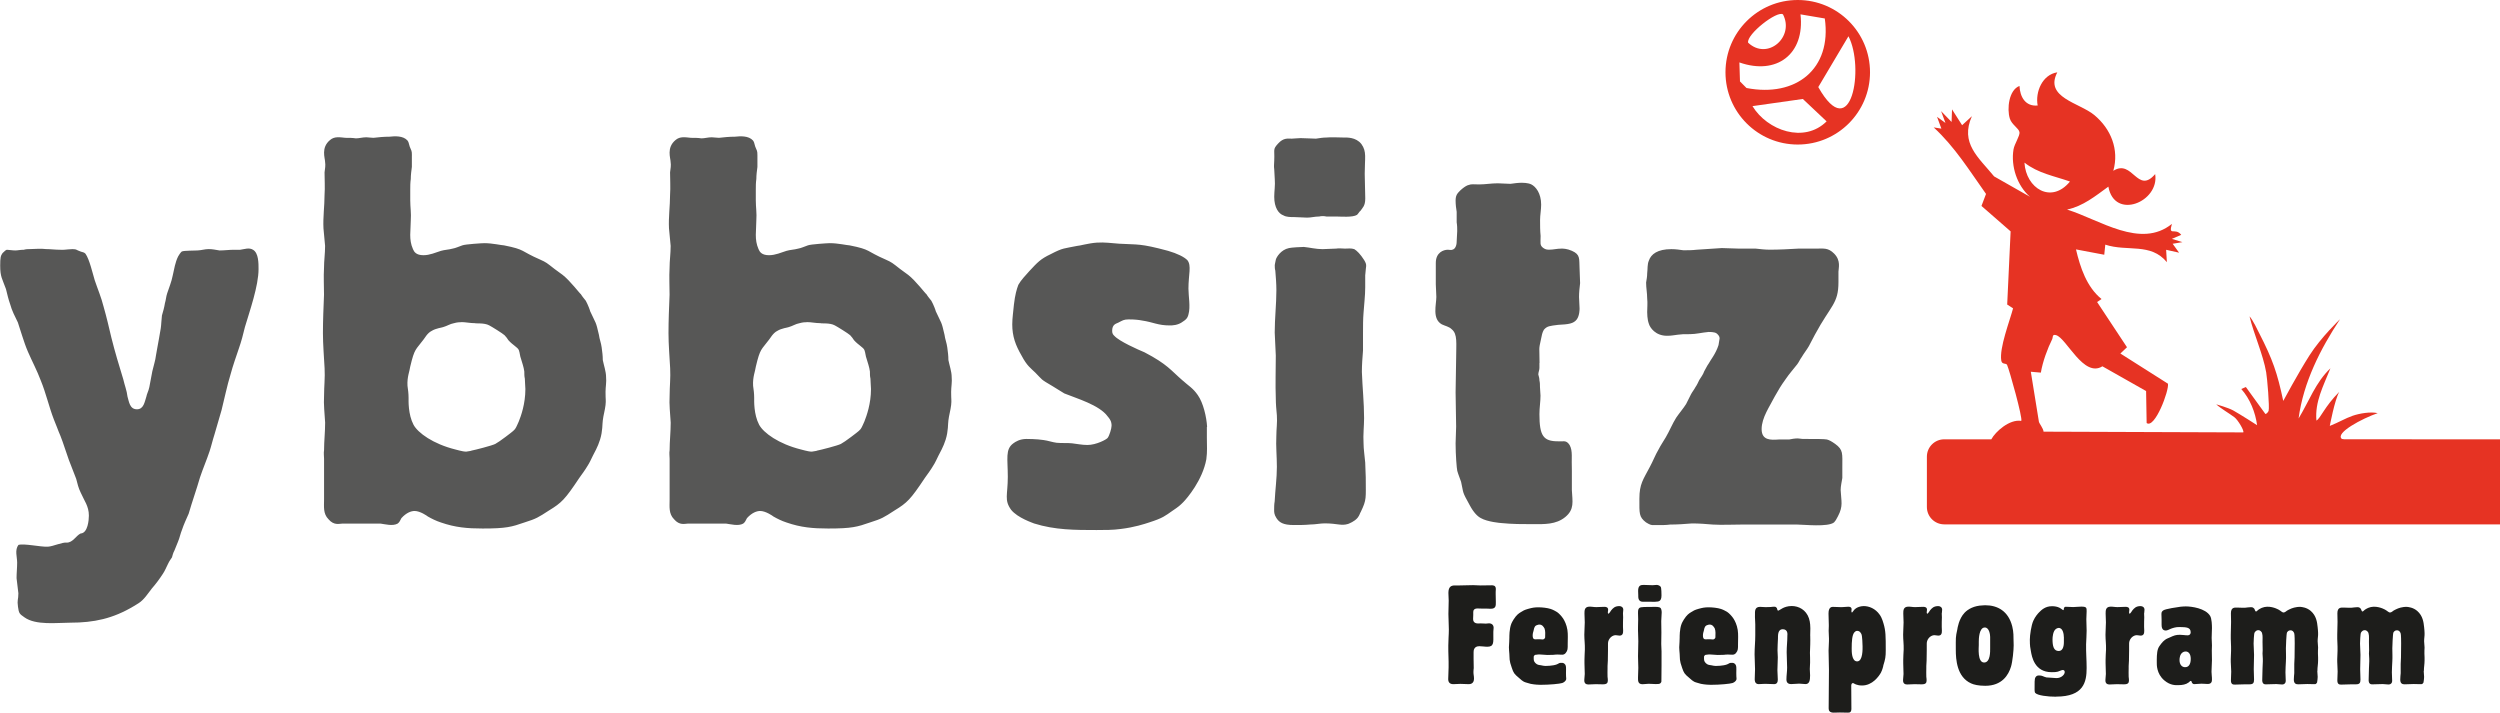 <?xml version="1.0" encoding="UTF-8"?><svg id="Ebene_1" xmlns="http://www.w3.org/2000/svg" viewBox="0 0 510.25 145.46"><defs><style>.cls-1{fill:#e63323;}.cls-2{fill:#1d1d1b;}.cls-3{fill:#575756;fill-rule:evenodd;}</style></defs><path class="cls-2" d="M304.27,124.25c-.26,0-.51-.03-.77-.03h-.8c-.4,0-.69-.03-1.09-.03h-.06c-.69,0-.86.37-.86.74v.6c0,.31-.03.51-.03.83,0,.94.94.89,1.09.89.31,0,.57-.03.89,0,.23,0,.37.03.6.03.23-.03.46-.06.69-.06.77.03.92.6.92.89,0,.31-.06.51-.06.83v.54c0,1.6.17,2.52-1.23,2.52-.6,0-1.03-.11-1.63-.11-1.12,0-1.17.89-1.17,1.23v1.4c0,.69.03,1.14.03,1.83-.03.31-.06.51-.06.83,0,.49.11.8.11,1.26v.08c0,.29-.06,1.12-1.06,1.12-.63,0-1.06-.06-1.71-.06-.54,0-.92.06-1.46.06-.91,0-1.03-.66-1.03-1,0-.89.08-1.51.08-2.43.03-1.66-.08-2.8-.06-4.46,0-1.23.11-2.09.11-3.29s-.09-1.97-.09-3.14c0-1,.06-1.71.06-2.74,0-.57-.06-1-.06-1.57,0-1.29.6-1.52,1.31-1.52h.94c1.03,0,1.77-.06,2.8-.06.54,0,.94.06,1.51.06.83,0,1.43-.03,2.29-.03.23,0,.83,0,.83.74,0,.23-.03.37-.03.6v.51c0,.57.03.97.03,1.54,0,.74.06,1.4-1.06,1.4Z"/><path class="cls-2" d="M319.56,133.28c-.46.51-.8.31-1.69.31-.29,0-.54.03-.8.06-.43.03-.83.03-1.26.03-.54,0-1.11-.11-1.66-.11-.2,0-.37.03-.57.06-.06,0-.31-.03-.46.2-.11.14-.09.23-.09.46,0,.4,0,.71.37,1.06.37.37.71.37,1.11.43.29.06.6.14.89.14.09,0,1.51,0,2.32-.31.17-.06.34-.17.51-.26.14-.06.23-.06.49-.06.09,0,.29-.03.54.14.37.29.37.6.37,1.23,0,.46-.03.92,0,1.37.03.34.06.57,0,.71-.08.2-.34.51-.77.66-.51.17-2.57.37-4.46.37-.26,0-1.17-.03-2-.2-.26-.06-.54-.14-.8-.23-.2-.06-.4-.11-.57-.2-.29-.14-.51-.34-1-.77-1-.83-1.11-1.03-1.46-2.03-.6-1.66-.43-1.89-.51-2.86-.03-.46-.09-.92-.09-1.37,0-.37.03-.74.06-1.09.03-.31.03-.6.03-.89,0-.17-.03-1.74.4-2.83.08-.17.2-.46.46-.86.6-.94,1.03-1.23,1.46-1.49.46-.29.71-.46,1.54-.69.83-.23,1.26-.31,2.09-.31.71,0,1.8.11,2.49.34.54.17,1.14.54,1.29.63.31.2.89.77,1.26,1.34.29.46.69,1.23.86,2.31.14.94.06,1.92.06,2.86s.03,1.31-.4,1.83ZM315.22,128.25c-.11-.2-.43-.86-1.17-.77-.23.06-.49.14-.57.2-.4.29-.4.8-.49,1.09-.06.2-.17.51-.17.94,0,.91.46.77.86.77h.69c.43,0,.54.11.77-.06.29-.2.23-.43.23-.69,0-.11.08-.94-.14-1.49Z"/><path class="cls-2" d="M331.25,125.16c0,.31.03.51.03.83,0,.71-.06,1.26-.03,1.97.03.29.03.46.03.74,0,.46-.03,1.03-.74,1.03-.29,0-.49-.09-.77-.09-.63,0-1.26.49-1.49,1.17-.11.26-.09.71-.09.94v.97c0,.8,0,1.34-.03,2.11,0,.4-.06.69-.06,1.12v.49c0,.6-.03,1.06,0,1.69.03.26.06.46.06.71,0,.54-.17.83-1.03.83-.49,0-.94-.03-1.43-.03-.57,0-.94.06-1.51.06-.94,0-.83-.8-.83-1,0-.43.09-.71.09-1.14,0-.8-.06-1.37-.06-2.2v-.66c0-.77.06-1.34.08-2.14.03-1.11-.11-1.92-.11-3.03,0-.94.09-1.6.09-2.51,0-.66-.06-1.14-.06-1.8,0-.6,0-1.34.91-1.4.54-.03.94.09,1.49.09.6,0,1.03-.06,1.66-.06.37,0,.77.09.77.6,0,.2-.06.34-.06.54,0,.11.03.23.09.26.17.06.51-.6.6-.69.34-.4.71-.86,1.66-.86.46,0,.8.29.8.74,0,.29-.06.46-.06.71Z"/><path class="cls-2" d="M339.06,126.77c0,.86.03,1.49.03,2.34s-.03,1.46-.03,2.31c0,.6.06,1,.06,1.57v2.8s-.03,3.29-.03,3.32c-.06.11,0,.14-.17.31-.17.2-.51.2-1,.2-.51,0-.89-.06-1.43-.06-.46,0-.8.09-1.26.09-.97,0-.91-.77-.91-1.34v-.09c0-.69.06-1.2.06-1.89,0-.89-.06-1.49-.06-2.37,0-1.14.06-1.94.06-3.09s-.09-1.89-.06-2.97c0-.57.03-.97.03-1.51,0-.46-.03-.74-.03-1.2,0-.54,0-.86.26-1.09.29-.29,1.51-.2,2.57-.23.86,0,1.49-.08,1.8.26.11.14.2.49.2.86,0,.66-.09,1.11-.09,1.77ZM337.88,122.82c-.29.03-.51,0-.8,0h-1.77c-.4,0-.94-.17-.94-1.06v-.26c0-.31-.03-.54-.03-.89,0-1.11.51-1.23,1.11-1.23.69,0,1.14.06,1.83.06.34,0,.54-.06.86-.06.06,0,.51.03.8.37.17.2.17,1.57.17,1.77,0,1.29-.63,1.26-1.23,1.29Z"/><path class="cls-2" d="M354.32,133.28c-.46.51-.8.31-1.69.31-.29,0-.54.03-.8.06-.43.03-.83.03-1.26.03-.54,0-1.11-.11-1.66-.11-.2,0-.37.03-.57.06-.06,0-.31-.03-.46.2-.11.14-.09.23-.09.46,0,.4,0,.71.37,1.06.37.37.71.37,1.11.43.29.06.6.14.89.14.09,0,1.51,0,2.32-.31.17-.06.34-.17.51-.26.14-.06.23-.06.49-.06.09,0,.29-.03.54.14.37.29.37.6.37,1.23,0,.46-.03.92,0,1.37.03.34.06.57,0,.71-.08.2-.34.51-.77.66-.51.17-2.57.37-4.46.37-.26,0-1.17-.03-2-.2-.26-.06-.54-.14-.8-.23-.2-.06-.4-.11-.57-.2-.29-.14-.51-.34-1-.77-1-.83-1.11-1.03-1.46-2.03-.6-1.66-.43-1.89-.51-2.86-.03-.46-.09-.92-.09-1.37,0-.37.03-.74.06-1.09.03-.31.03-.6.03-.89,0-.17-.03-1.74.4-2.83.08-.17.2-.46.46-.86.6-.94,1.03-1.23,1.46-1.49.46-.29.71-.46,1.54-.69.83-.23,1.26-.31,2.09-.31.71,0,1.8.11,2.49.34.54.17,1.14.54,1.29.63.31.2.89.77,1.26,1.34.29.46.69,1.23.86,2.31.14.94.06,1.92.06,2.86s.03,1.31-.4,1.83ZM349.97,128.25c-.11-.2-.43-.86-1.17-.77-.23.06-.49.14-.57.2-.4.29-.4.8-.49,1.09-.06.2-.17.51-.17.94,0,.91.46.77.86.77h.69c.43,0,.54.11.77-.06.29-.2.23-.43.23-.69,0-.11.08-.94-.14-1.49Z"/><path class="cls-2" d="M369.47,129.77c0,.66.03,1.11,0,1.77,0,.63-.06,1.09-.06,1.69,0,.74.06,1.29.03,2,0,.51-.06.83-.06,1.31s.06.83.06,1.31c0,1.03-.14,1.77-.94,1.77-.46,0-.8-.09-1.29-.09-.57,0-1,.09-1.6.09-.29,0-1-.03-1-.92s.14-1.54.14-2.46c0-1.17-.09-1.94-.09-3.12,0-1.26.14-2.14.14-3.4,0-.09.2-1.23-.86-1.29-1.2-.06-1.03,1.4-1.06,1.94-.03.86-.09,1.49-.09,2.34,0,.49.06.97.06,1.46,0,.89-.08,1.74-.08,2.63,0,.71.08,1.2.08,1.89,0,.49-.14.94-.74.94-.69,0-1.17-.06-1.86-.06-.49,0-.83.06-1.31.06-.86,0-.8-.92-.8-1.03,0-.71.06-1.2.06-1.91v-.2c0-1-.09-1.97-.09-2.94,0-1.43.14-2.46.14-3.89v-2.23c0-.74-.09-1.23-.06-1.97,0-.66-.09-1.6,1.03-1.6.43,0,.71.06,1.14.06.4,0,.66,0,1.06-.03.23-.03.4-.06.66-.06.34,0,.37.06.54.23.03.03.03.09.06.09.03.06,0,.14.03.17.09.11.03.31.23.31.06.03.57-.34.92-.51.34-.17.97-.43,1.83-.43,1.43,0,2.92.77,3.51,2.49.29.8.29,1.94.29,2.06,0,.57-.03.94-.03,1.51Z"/><path class="cls-2" d="M384.39,135.88c-.03.11-.2.86-.49,1.4-.43.77-1.74,2.63-3.86,2.63-.6,0-.91-.11-1.2-.2-.43-.14-.43-.29-.69-.29-.23,0-.31.31-.31.54,0,.51.03,4.21.03,4.69,0,.69-.31.8-.69.8-.6,0-1.06-.03-1.66-.03-.49,0-.8.03-1.26.03-.83,0-1.03-.4-1.03-.86,0-1.69.06-6.18.06-7.87,0-1.46-.08-2.46-.08-3.94,0-.71.08-1.23.08-1.94.03-.77-.06-1.31-.06-2.09,0-.31.03-.66.03-.97v-.23c0-.86-.06-1.46-.06-2.32,0-.49.08-1.37.86-1.37.63,0,1.09.06,1.71.06h.11c.51,0,.86-.09,1.37-.09.46,0,.66.2.66.49,0,.03-.12.69.08.69.03,0,.06-.03.11-.11.31-.31.17-.34.66-.71.26-.2.89-.49,1.63-.49,1.06,0,2.37.49,3.26,1.77.51.71.71,1.63.77,1.77.46,1.54.46,2.57.46,5.46,0,1.37-.08,1.8-.51,3.17ZM379.93,129.45c-.09-.17-.31-.69-.86-.69h-.06c-.2,0-.4.14-.54.31-.46.54-.54,1.83-.54,3.32,0,.49-.03,2.6,1.11,2.6,1.2,0,1.11-2.63,1.11-3.06,0-.31-.06-2.17-.23-2.49Z"/><path class="cls-2" d="M396.31,125.16c0,.31.03.51.03.83,0,.71-.06,1.26-.03,1.97.03.29.03.46.03.74,0,.46-.03,1.03-.74,1.03-.29,0-.49-.09-.77-.09-.63,0-1.26.49-1.49,1.17-.11.26-.09.71-.09.94v.97c0,.8,0,1.34-.03,2.11,0,.4-.06.69-.06,1.12v.49c0,.6-.03,1.06,0,1.69.03.26.06.46.06.71,0,.54-.17.83-1.03.83-.49,0-.94-.03-1.43-.03-.57,0-.94.06-1.51.06-.94,0-.83-.8-.83-1,0-.43.09-.71.09-1.14,0-.8-.06-1.37-.06-2.2v-.66c0-.77.06-1.34.09-2.14.03-1.11-.11-1.92-.11-3.03,0-.94.09-1.6.09-2.51,0-.66-.06-1.14-.06-1.8,0-.6,0-1.34.92-1.4.54-.03.94.09,1.49.09.6,0,1.03-.06,1.66-.06.37,0,.77.09.77.6,0,.2-.06.34-.06.54,0,.11.03.23.09.26.17.06.51-.6.6-.69.34-.4.71-.86,1.66-.86.46,0,.8.29.8.74,0,.29-.06.46-.06.71Z"/><path class="cls-2" d="M410.45,136.05c-.51,1.71-1.83,3.92-5.26,3.92-1.37,0-2.34-.23-2.89-.49-2.92-1.31-3.12-4.92-3.12-6.86,0-2.54-.06-2.49.31-4.17.03-.2.29-2.14,1.49-3.4.71-.74,1.92-1.43,3.69-1.49.17-.03.34-.03.51-.03,2.57,0,4.74,1.23,5.52,4.32.29,1.09.26,2.37.26,2.66,0,.43.03.74.03,1.2,0,1-.23,3.32-.54,4.34ZM406.19,129.99c0-.43-.17-1.92-1.09-1.92-1.2,0-1.23,2.43-1.23,2.89v.69c0,.46-.31,3.57,1.09,3.57,1.31,0,1.23-2.37,1.23-2.86v-2.37Z"/><path class="cls-2" d="M419.66,142.2c-1.77,0-3.8-.26-4.26-.77-.09-.08-.14-.31-.14-.57v-.4c0-.91-.03-1.94.17-2.2.17-.26.31-.4.74-.4.71,0,.8.23,1.49.4.17.03,1.92.14,2.06.14,1.03,0,1.69-.74,1.69-1.23,0-.26-.14-.43-.4-.43-.2,0-.8.29-1,.34-.54.14-1.14.11-1.29.11-3.52,0-4.03-3.26-4.2-4.2-.14-.77-.23-1.09-.23-2.43,0-.92.29-2.94.71-3.86.37-.83.89-1.43,1.17-1.71.49-.51,1.29-1.26,2.6-1.26h.14c.43,0,1,.09,1.43.31.34.17.69.49.77.49.14,0,.11-.37.14-.43.11-.14.09-.26.37-.26.57,0,.97.06,1.51.06.6,0,1.03-.09,1.66-.09,1.12,0,1.09.26,1.09.97,0,.6-.06,1-.06,1.6,0,.86.06,1.49.06,2.34,0,.91-.08,1.86-.11,2.77-.03,1.8.11,3.06.11,4.86,0,2.86-.6,5.83-6.23,5.83ZM421.23,130.02c0-.46-.14-1.91-1.09-1.86-.2.03-.37.09-.51.2-.63.43-.71,1.69-.71,2.14,0,1.34.23,2.37,1.26,2.37.74,0,1.06-.74,1.06-1.83v-1.03Z"/><path class="cls-2" d="M437.61,125.16c0,.31.03.51.03.83,0,.71-.06,1.26-.03,1.97.03.29.03.46.03.74,0,.46-.03,1.03-.74,1.03-.29,0-.49-.09-.77-.09-.63,0-1.26.49-1.49,1.17-.11.26-.09.71-.09.94v.97c0,.8,0,1.34-.03,2.11,0,.4-.06.69-.06,1.12v.49c0,.6-.03,1.06,0,1.69.03.26.06.46.06.71,0,.54-.17.83-1.03.83-.49,0-.94-.03-1.43-.03-.57,0-.94.06-1.51.06-.94,0-.83-.8-.83-1,0-.43.09-.71.09-1.14,0-.8-.06-1.37-.06-2.2v-.66c0-.77.06-1.34.09-2.14.03-1.11-.11-1.92-.11-3.03,0-.94.09-1.6.09-2.51,0-.66-.06-1.14-.06-1.8,0-.6,0-1.34.92-1.4.54-.03.94.09,1.49.09.6,0,1.03-.06,1.66-.06.37,0,.77.09.77.6,0,.2-.06.34-.06.54,0,.11.03.23.09.26.17.06.51-.6.6-.69.34-.4.71-.86,1.66-.86.46,0,.8.29.8.74,0,.29-.06.46-.06.71Z"/><path class="cls-2" d="M450.61,139.6c-.46,0-.8-.06-1.26-.06-.57,0-.97.09-1.51.09-.23,0-.31-.11-.43-.23s0-.37-.29-.43c-.14,0-.23.2-.37.29l-.49.29c-.63.29-1.57.29-1.66.29-.43,0-1.6.11-2.86-.97-1.63-1.37-1.54-3.29-1.54-3.63,0-.71-.03-2.09.26-2.83.11-.34.37-.69.66-1.06.26-.31.4-.49.74-.74.34-.26.63-.34,1-.51.86-.4,1.23-.54,2.06-.54.6,0,1,.11,1.6.11.37,0,.6-.26.6-.6,0-1.06-.92-1.06-2.23-1.09-.86-.03-1.49.23-1.8.34-.37.14-.77.4-1.11.37-.74-.03-.8-.77-.8-1.2v-.97c0-.34-.03-.71-.03-1.12v-.06c0-.4.09-.51.31-.71.34-.37,3.23-.74,3.6-.8.57-.06.83-.06,1.11-.06,1.11,0,3.97.37,4.92,1.94.34.57.37,1.92.37,2.49,0,.71-.06,1.26-.06,2,0,.49.06,1,.06,1.51,0,.4-.03.69-.03,1.09,0,.71.03,1.23.03,1.94,0,.89-.09,1.49-.09,2.37,0,.54.11,1.06.09,1.63,0,.34-.09.86-.86.86ZM446.04,132.97c-.2,0-.37.06-.54.17-.57.37-.66,1.12-.66,1.57,0,.97.51,1.43,1.06,1.46.74.06,1.23-.51,1.23-1.69,0-1.06-.49-1.54-1.09-1.51Z"/><path class="cls-2" d="M472.96,136.91c0,.49.08.8.08,1.26,0,.26-.06.66-.06.69-.11.51.06.31-.26.69-.09.11-.34.09-.43.09-.49,0-.86-.03-1.37-.03-.69,0-1.14.06-1.83.06-.46,0-.92-.11-.92-.97,0-.49.06-.83.09-1.31.03-.69-.03-1.17,0-1.86,0-.49.06-.86.06-1.34,0-1.06.03-1.8.03-2.86,0-.23,0-1.91-.11-2.11-.14-.26-.26-.57-.77-.57-.4,0-.57.26-.69.43-.14.23-.23,3.03-.23,3.23,0,1,.06,1.69,0,2.69-.03.83-.09,1.4-.09,2.23,0,.66.06,1.12.06,1.77,0,.43-.31.71-.71.71-.46,0-.77-.09-1.2-.09-.83,0-1.4.06-2.2.06-.71,0-.69-.74-.69-.83,0-.89.06-1.49.06-2.34,0-.74.09-1.29.06-2.03,0-.37-.06-.74-.06-1.09,0-.23.03-.4.03-.66,0-.63-.03-1.09-.03-1.71,0-.57.03-1.06,0-1.26-.03-.11-.06-.49-.11-.6-.11-.2-.31-.54-.77-.54-.29,0-.54.17-.74.49-.14.2-.2,2.03-.2,2.23,0,.86.09,1.46.09,2.32,0,1.09-.06,1.83-.06,2.92,0,.77.06,1.34.06,2.12,0,.71-.2.97-.92.97h-.83c-.8,0-1.37.06-2.17.06-.4,0-.8-.06-.8-.86,0-.66.06-1.11.06-1.8s-.09-1.32-.09-1.97c-.03-.74.06-1.51.06-2.26.03-1.23-.09-2.09-.06-3.32,0-.94.06-1.63.06-2.57,0-.63-.03-1.09-.03-1.71v-.09c0-1.26.83-1.14,1.29-1.14.57,0,1,.06,1.6.03.43-.03.74-.11,1.17-.11s.46.09.71.31c.06.03.03.14.09.2.06.06.09.37.26.37.11.03.37-.29.46-.34.29-.17.26-.2.71-.4,1.43-.6,2.97.11,3.4.34.57.31.77.63,1.09.6.26,0,.63-.37.66-.37.23-.11.37-.23.6-.31.34-.17,1.2-.51,2.2-.46.23.03,1.2.09,2.06.83,1.14,1,1.29,2.29,1.4,3.31.03.43.09.74.09,1.17.03.63-.09,1.06-.09,1.69,0,.49.09.8.09,1.29,0,.46-.06.8-.03,1.26,0,.29.03.49.03.77v.6c0,.8-.14,1.37-.14,2.17Z"/><path class="cls-2" d="M494.68,136.91c0,.49.08.8.08,1.26,0,.26-.06.66-.06.69-.11.51.06.31-.26.69-.09.11-.34.09-.43.09-.49,0-.86-.03-1.37-.03-.69,0-1.14.06-1.83.06-.46,0-.92-.11-.92-.97,0-.49.06-.83.09-1.31.03-.69-.03-1.17,0-1.86,0-.49.06-.86.06-1.34,0-1.06.03-1.8.03-2.86,0-.23,0-1.91-.11-2.11-.14-.26-.26-.57-.77-.57-.4,0-.57.26-.69.43-.14.23-.23,3.03-.23,3.23,0,1,.06,1.69,0,2.69-.03.83-.09,1.4-.09,2.23,0,.66.06,1.12.06,1.77,0,.43-.31.71-.71.71-.46,0-.77-.09-1.2-.09-.83,0-1.4.06-2.2.06-.71,0-.69-.74-.69-.83,0-.89.06-1.49.06-2.34,0-.74.09-1.29.06-2.03,0-.37-.06-.74-.06-1.09,0-.23.03-.4.03-.66,0-.63-.03-1.09-.03-1.71,0-.57.03-1.06,0-1.26-.03-.11-.06-.49-.11-.6-.11-.2-.31-.54-.77-.54-.29,0-.54.17-.74.49-.14.2-.2,2.03-.2,2.23,0,.86.09,1.46.09,2.32,0,1.09-.06,1.83-.06,2.92,0,.77.06,1.34.06,2.12,0,.71-.2.97-.92.97h-.83c-.8,0-1.37.06-2.17.06-.4,0-.8-.06-.8-.86,0-.66.06-1.11.06-1.8s-.08-1.32-.08-1.97c-.03-.74.06-1.51.06-2.26.03-1.23-.09-2.09-.06-3.32,0-.94.06-1.63.06-2.57,0-.63-.03-1.09-.03-1.71v-.09c0-1.26.83-1.14,1.29-1.14.57,0,1,.06,1.6.03.43-.03.74-.11,1.17-.11s.46.09.71.31c.06.03.03.14.09.2.06.06.09.37.26.37.11.03.37-.29.46-.34.29-.17.26-.2.71-.4,1.43-.6,2.97.11,3.4.34.57.31.77.63,1.09.6.26,0,.63-.37.66-.37.23-.11.37-.23.6-.31.34-.17,1.2-.51,2.2-.46.23.03,1.2.09,2.06.83,1.14,1,1.29,2.29,1.4,3.31.03.43.09.74.09,1.17.03.63-.09,1.06-.09,1.69,0,.49.09.8.09,1.29,0,.46-.06.8-.03,1.26,0,.29.03.49.03.77v.6c0,.8-.14,1.37-.14,2.17Z"/><path class="cls-3" d="M94.14,65.74c.9,0,1.79.22,2.8.22.22.11,1.9-.11,2.91.45.45.22,2.8,1.68,3.13,2.01.34.34.56.67.78,1.01.9,1.01,1.9,1.46,2.13,2.02.22.56.22,1.23.45,1.79.22.78.56,1.68.67,2.58,0,.45,0,1.01.11,1.45,0,.79.11,1.46.11,2.13,0,3.02-.89,5.49-1.34,6.61-.23.45-.45,1.12-.78,1.57-.34.45-1.35,1.12-1.9,1.57-1.01.78-1.57,1.12-2.13,1.46-.67.34-4.14,1.23-4.81,1.35-.22.11-.56.11-1.12.22-.79,0-2.13-.45-2.24-.45-4.48-1.12-7.61-3.36-8.51-5.04-1.12-2.13-1.01-4.93-1.01-5.49,0-.9-.11-1.68-.22-2.46-.11-1.79.45-3.02.56-3.92.9-3.81,1.12-3.36,2.69-5.49.22-.23.78-1.35,1.68-1.79.9-.56,2.13-.67,2.35-.78.78-.22,1.46-.67,2.13-.78.78-.22,1.23-.22,1.57-.22M84.07,31.7c0-1.01-.11-.9-.45-1.79-.22-.78-.22-.9-.45-1.23-.9-1.01-2.58-.9-3.7-.78-1.12,0-2.24.11-3.25.23-.56,0-1.01-.11-1.46-.11-.78,0-1.45.22-2.13.22-.67-.11-1.34-.11-2.13-.11-1.12-.11-2.24-.34-3.14.45-1.9,1.57-1.01,3.69-1.01,4.48.11.67,0,1.35-.11,2.13,0,1.45.11,3.02,0,4.59,0,2.24-.34,4.59-.22,6.83l.33,3.58c0,1.57-.22,3.02-.22,4.48-.11,1.9,0,3.69,0,5.49-.11,2.69-.22,5.26-.22,7.84,0,2.35.22,4.82.34,7.17.11,1.9-.11,3.69-.11,5.6-.11,1.79.11,3.58.22,5.49,0,1.9-.22,3.81-.22,5.6-.11.67,0,1.23,0,1.79v8.29c0,1.45-.22,2.91.9,4.03,1.12,1.34,2.24.9,2.8.9h7.84c.9.11,2.46.56,3.47,0,.45-.34.45-.56.78-1.12,1.01-1.12,2.01-1.46,2.69-1.46,1.12,0,2.57,1.01,2.69,1.12.78.45,1.68.9,2.69,1.23,2.91,1.01,5.38,1.23,8.51,1.23,4.81,0,5.93-.33,8.51-1.23,2.46-.78,2.8-1.01,5.04-2.46,2.57-1.57,3.25-2.24,6.16-6.61.56-.79,1.23-1.68,1.68-2.46.45-.67.78-1.46,1.12-2.13.22-.45,1.01-1.79,1.45-3.25.56-1.79.45-3.25.56-3.92.11-1.01.45-2.13.56-3.14.11-1.12,0-.9,0-2.69,0-1.01.22-2.02.11-3.02,0-1.12-.45-2.35-.67-3.47,0-.9-.11-1.68-.23-2.58-.11-.9-.45-1.68-.56-2.57-.67-2.91-.56-2.13-1.79-4.82,0-.11-.45-1.34-.89-2.13-.34-.45-.67-.79-1.01-1.35-.22-.11-2.13-2.68-3.7-3.92-.56-.45-1.12-.78-1.68-1.23-1.57-1.23-1.68-1.35-2.91-1.9-4.14-1.79-2.91-2.02-7.39-2.91-.45,0-2.35-.45-4.03-.45-.45,0-3.92.22-4.48.45-.67.22-1.34.56-2.01.67-.78.22-1.57.22-2.35.45-1.12.34-2.24.89-3.58.89-1.46,0-1.9-.67-2.13-1.23-.9-2.01-.45-3.81-.45-5.93.11-1.34-.11-2.69-.11-4.03v-2.13c0-.79,0-1.46.11-2.24,0-.79.11-1.68.22-2.46v-2.35ZM154.59,31.7c0-1.01-.11-.9-.45-1.79-.22-.78-.22-.9-.45-1.23-.9-1.01-2.58-.9-3.7-.78-1.12,0-2.24.11-3.25.23-.56,0-1.01-.11-1.46-.11-.78,0-1.45.22-2.13.22-.67-.11-1.34-.11-2.13-.11-1.12-.11-2.24-.34-3.14.45-1.9,1.57-1.01,3.69-1.01,4.48.11.67,0,1.35-.11,2.13,0,1.45.11,3.02,0,4.59,0,2.24-.34,4.59-.22,6.83l.34,3.58c0,1.57-.22,3.02-.22,4.48-.11,1.9,0,3.69,0,5.49-.11,2.69-.22,5.26-.22,7.84,0,2.35.22,4.82.34,7.17.11,1.9-.11,3.69-.11,5.6-.11,1.79.11,3.58.22,5.49,0,1.9-.22,3.81-.22,5.6-.11.67,0,1.23,0,1.79v8.29c0,1.45-.22,2.91.9,4.03,1.12,1.34,2.24.9,2.8.9h7.84c.9.11,2.46.56,3.47,0,.45-.34.45-.56.78-1.12,1.01-1.12,2.01-1.46,2.69-1.46,1.12,0,2.58,1.01,2.69,1.12.78.45,1.68.9,2.69,1.23,2.91,1.01,5.38,1.23,8.51,1.23,4.82,0,5.93-.33,8.51-1.23,2.46-.78,2.8-1.01,5.04-2.46,2.57-1.57,3.25-2.24,6.16-6.61.56-.79,1.23-1.68,1.68-2.46.45-.67.78-1.46,1.12-2.13.22-.45,1.01-1.79,1.46-3.25.56-1.79.45-3.25.56-3.92.11-1.01.45-2.13.56-3.14.11-1.12,0-.9,0-2.69,0-1.01.22-2.02.11-3.02,0-1.12-.45-2.35-.67-3.47,0-.9-.11-1.68-.23-2.58-.11-.9-.45-1.68-.56-2.57-.67-2.91-.56-2.13-1.79-4.82,0-.11-.45-1.34-.9-2.13-.34-.45-.67-.79-1.01-1.35-.22-.11-2.13-2.68-3.7-3.92-.56-.45-1.12-.78-1.68-1.23-1.57-1.23-1.68-1.35-2.91-1.9-4.14-1.79-2.91-2.02-7.39-2.91-.45,0-2.35-.45-4.03-.45-.45,0-3.92.22-4.48.45-.67.22-1.34.56-2.01.67-.78.22-1.57.22-2.35.45-1.12.34-2.24.89-3.58.89-1.46,0-1.9-.67-2.13-1.23-.89-2.01-.45-3.81-.45-5.93.11-1.34-.11-2.69-.11-4.03v-2.13c0-.79,0-1.46.11-2.24,0-.79.11-1.68.22-2.46v-2.35ZM164.67,65.74c.9,0,1.79.22,2.8.22.22.11,1.9-.11,2.91.45.45.22,2.8,1.68,3.14,2.01.33.34.56.67.78,1.01.9,1.01,1.9,1.46,2.13,2.02.22.56.22,1.23.45,1.79.22.78.56,1.68.67,2.58,0,.45,0,1.01.11,1.45,0,.79.11,1.46.11,2.13,0,3.02-.9,5.49-1.34,6.61-.23.45-.45,1.12-.78,1.57-.34.45-1.35,1.12-1.9,1.57-1.01.78-1.57,1.12-2.13,1.46-.67.34-4.14,1.23-4.81,1.35-.22.11-.56.11-1.12.22-.79,0-2.13-.45-2.24-.45-4.48-1.12-7.61-3.36-8.51-5.04-1.12-2.13-1.01-4.93-1.01-5.49,0-.9-.11-1.68-.22-2.46-.11-1.79.45-3.02.56-3.92.9-3.81,1.12-3.36,2.69-5.49.22-.23.79-1.35,1.68-1.79.9-.56,2.13-.67,2.35-.78.78-.22,1.45-.67,2.13-.78.78-.22,1.23-.22,1.57-.22ZM272.71,44.19c.9,0,3.36.23,4.26-.34.33-.33.56-.78.67-.78.45-.67,1.01-1.01,1.01-2.57,0-1.68-.11-3.36-.11-5.04,0-3.25.45-4.48-.67-6.05-1.12-1.45-3.02-1.34-3.58-1.34-1.23,0-2.46-.11-3.58,0-.67,0-1.35.11-2.13.23-1.01,0-2.01-.11-3.14-.11-.67,0-1.23.11-1.79.11-.78,0-1.68-.23-2.8,1.01-1.12,1.23-.67,1.12-.78,3.47,0,.56-.11,1.12,0,1.79,0,.67.11,1.34.11,2.01.11,1.23-.11,2.46-.11,3.58,0,2.24.9,3.47,1.9,3.81.56.34,1.45.34,2.24.34.89,0,1.68.11,2.57.11.79,0,1.57-.23,2.46-.23.45-.11,1.01-.11,1.46,0h2.01ZM278.65,56.11c.11-1.9.45-1.9-.22-3.02-.78-1.23-1.46-1.9-2.02-2.24-.67-.22-1.23-.11-1.9-.11s-1.23-.11-1.79,0c-.89,0-1.9.11-2.8.11-1.35,0-2.57-.33-3.81-.45-.45,0-2.58.11-3.02.23-1.68.34-2.58,1.9-2.69,2.35-.11.45-.22,1.12-.22,1.12,0,.34,0,.79.11,1.12.11,1.35.22,2.69.22,4.03,0,2.8-.34,5.71-.34,8.62.11,1.57.11,3.14.22,4.7,0,2.91-.11,5.82,0,8.73,0,1.12.11,2.35.22,3.47.11,1.46-.11,2.8-.11,4.25-.11,2.02.11,4.14.11,6.27,0,2.35-.34,4.7-.45,7.05-.11.56-.11,1.23-.11,1.79,0,.33,0,.89.45,1.57.56.9,1.34,1.46,3.58,1.46,1.12,0,2.24,0,3.36-.11,1.01,0,2.02-.23,2.91-.23,2.69,0,3.36.56,4.82.11.22-.11,1.23-.45,1.9-1.23.45-.56.45-.9.67-1.23,1.23-2.57,1.01-2.69,1.01-7.05,0-1.01-.11-2.02-.11-3.02-.11-1.35-.34-2.69-.34-3.92-.11-1.79.11-3.47.11-5.15,0-3.14-.34-6.27-.45-9.41,0-1.46.11-2.91.23-4.37v-3.7c0-1.34,0-2.69.11-4.03.11-1.68.34-3.47.34-5.15v-2.57ZM246.37,87.13c-.11-2.02-.79-4.93-1.9-6.49-1.01-1.46-1.9-1.9-3.14-3.02-2.35-2.02-3.02-3.25-7.73-5.71-1.34-.56-5.15-2.24-6.16-3.36-.23-.22-.45-.45-.45-1.01,0-1.34.78-1.46,1.23-1.68.9-.45,1.12-.67,2.13-.67,1.34,0,2.13.11,2.69.22,2.35.34,3.25,1.01,5.71,1.01.45,0,1.68,0,2.69-.79.89-.56,1.01-1.01,1.12-1.45.45-1.57,0-3.69,0-5.26,0-2.91.67-4.7-.22-5.82-.67-.67-2.02-1.34-3.92-1.9-5.82-1.57-6.16-1.23-9.97-1.46-1.57-.11-3.02-.33-4.59-.22-1.68.11-3.58.67-4.03.67-2.69.56-2.8.34-5.38,1.68-2.13,1.01-2.69,1.68-4.37,3.47-.78.89-1.68,1.79-2.24,2.8-.34.9-.67,2.02-.9,4.03-.11,1.34-.34,2.68-.34,4.03,0,2.46.67,4.26,1.9,6.38,1.12,2.13,1.9,2.58,2.8,3.47,1.57,1.57.9,1.23,3.58,2.8.78.45,1.57,1.01,2.35,1.45,2.46,1.01,7.17,2.35,8.85,4.7.79.9.79,1.46.79,1.9,0,.56-.45,2.02-.79,2.46-.22.34-2.35,1.46-4.14,1.46-1.12,0-2.13-.23-3.14-.34-1.01-.11-2.02,0-3.14-.11-.89-.11-1.79-.45-2.69-.56-1.34-.22-3.36-.22-3.47-.22-1.35,0-2.24.56-2.69.9-1.68,1.23-1.12,3.13-1.12,6.83s-.78,4.7.67,6.72c1.34,1.68,4.48,2.69,4.7,2.8,4.26,1.34,8.4,1.34,12.76,1.34,1.68,0,3.36,0,4.93-.22,2.8-.34,4.82-1.01,5.82-1.34,2.8-.9,3.25-1.34,4.7-2.35,1.34-.9,1.57-1.12,2.24-1.79.78-.79,3.92-4.48,4.7-8.74.22-1.68.11-2.58.11-4.37v-2.24ZM314.22,74.06c0-3.44-.23-2.44.33-4.99.11-.55.22-1.22.56-1.77.67-.78,1.23-.78,2.91-1,2.13-.11,3.14-.23,3.81-1.12.56-.78.56-2.02.56-2.24,0-.78-.11-1.57-.11-2.35,0-.89.11-1.9.22-2.8,0-1.01-.11-2.02-.11-3.02-.11-1.91.22-2.8-1.57-3.58-1.01-.45-1.79-.45-2.13-.45-.9,0-1.68.22-2.46.22-.33,0-.78,0-1.23-.34-.78-.56-.56-1.01-.56-2.46-.11-1.12-.11-2.13-.11-3.25,0-1.01.22-2.13.22-3.14,0-2.35-1.12-3.7-2.02-4.14-.67-.33-1.79-.33-1.9-.33-.78,0-1.57.11-2.35.22-.9,0-1.79-.11-2.57-.11-1.34,0-2.58.23-3.81.23-1.12,0-1.57-.11-2.13.11-.67.11-2.13,1.34-2.46,2.02-.22.45-.22,1.01-.22,1.12,0,.89.11,1.68.22,2.35v2.13c.11.67.11,1.23.11,1.79,0,.67-.11,1.46-.11,2.13,0,.89-.34,1.57-.9,1.68-.11.11-.67,0-.9,0-.9,0-2.46.56-2.46,2.69v4.37c0,.78.11,1.68.11,2.57,0,1.57-.9,4.48,1.12,5.6.67.33,1.46.44,2.02,1,1.23,1,.9,2.88.9,5.99,0,2.33-.11,4.66-.11,6.88,0,2.33.11,4.66.11,6.99,0,1.22-.11,2.33-.11,3.44,0,2.35.22,5.04.34,5.6.22.79.56,1.57.78,2.24.56,2.46.11,1.79,1.79,4.82.78,1.45,1.57,2.24,2.24,2.58,1.34.78,4.03,1.01,4.14,1.01,2.24.23,4.37.23,6.49.23,2.35,0,4.7.11,6.61-1.46,1.9-1.57,1.46-3.14,1.34-5.49v-3.92c-.11-2.69.22-4.03-.45-5.26-.56-.9-1.12-.78-1.46-.78h-.9c-3.02,0-3.81-1.11-3.81-5.55,0-1.33.22-2.55.22-3.77,0-.55-.11-1.22-.11-1.77,0-.44,0-.89-.11-1.33,0-.44-.11-.78-.23-1.22,0-.44.23-.89.23-1.33v-1ZM354.89,50.74c-1.23,0-2.35-.11-3.47-.11l-5.15.34c-.89.11-1.79.11-2.69.11-.78-.11-1.57-.23-2.46-.23-2.8,0-4.14,1.01-4.59,2.35-.34.78-.22,1.68-.34,2.57,0,.67-.11,1.23-.22,1.9,0,1.12.22,2.13.22,3.25.11.9,0,1.9,0,2.8,0,.11,0,1.46.34,2.35.22.79,1.34,2.46,3.69,2.46,1.01,0,1.23-.11,2.24-.22.9-.11,1.01-.11,2.46-.11,1.23,0,2.46-.33,3.81-.45,1.01,0,1.57.11,1.9.56.22.22.34.45.34.78,0,0-.11.78-.22,1.34-.56,1.78-1.68,3.12-2.02,3.79-.34.45-.56,1-.9,1.56-.22.67-.67,1.22-1.01,1.78-.22.44-.45,1-.78,1.45-.22.45-.67,1-.9,1.45l-1.01,2.01c-.56.89-1.34,1.78-2.02,2.78-.78,1.23-1.34,2.67-2.13,4.01-.45.78-1.01,1.57-1.46,2.46-.67,1.12-1.12,2.35-1.79,3.58-1.35,2.58-2.13,3.47-2.13,6.49s-.11,3.7,1.34,4.82c.9.56,1.12.56,1.57.56h1.12c.67,0,1.46,0,2.24-.11,1.45,0,3.02-.11,4.48-.23,1.46,0,2.8.11,4.25.23,1.9.11,3.81,0,5.71,0h11.53c1.34,0,6.27.56,7.5-.45.22-.23.45-.56.78-1.23,1.12-2.13.67-3.02.56-5.37,0-.79.22-1.68.34-2.46v-2.02c0-3.02.22-3.7-1.46-4.93-.79-.56-1.23-.78-1.68-.9-.45-.11-2.35-.11-4.14-.11h-.79c-.34,0-.67-.11-1.01-.11-.67,0-1.23.11-1.79.22h-2.13c-1.57.11-3.47.22-3.47-2.12s1.68-4.68,2.69-6.68c.9-1.56,1.12-2,2.24-3.56.67-1,1.57-2.01,2.35-3.01.34-.45.56-1,.9-1.45.45-.78,1.01-1.45,1.46-2.23.45-.78.78-1.56,1.23-2.34,3.25-6.04,4.81-6.27,4.81-10.74v-2.13c0-.67.56-2.24-.89-3.69-1.23-1.23-2.13-1.01-3.7-1.01h-3.58c-1.9.11-3.92.22-5.82.22-1.01,0-1.9-.11-2.91-.22h-3.47ZM16.48,108.87c-1.01.48-1.58,1.88-2.88,1.88-.88-.12-2.75.77-3.83.83-1.48.08-4.88-.71-6.01-.36-.79,1.06-.26,2.43-.26,3.61,0,1.1-.12,2.07-.12,3.17l.37,3.09c0,1.37-.29,1.33-.08,2.75.19,1.31.25,1.43,1.32,2.16,2.3,1.67,6.69,1.09,9.35,1.09,4.85,0,8.71-.83,12.96-3.37l1.01-.62c1.11-.72,1.86-1.94,2.66-2.96.83-.95,1.56-1.93,2.27-3.02.43-.62.69-1.34,1.04-2.01.15-.34.33-.62.48-.85l.34-.5.17-.6c.08-.26.19-.56.35-.84.24-.56.48-1.23.72-1.78.35-.82.48-1.63.82-2.44.37-1.13.86-2.13,1.35-3.26.72-2.49,1.59-4.9,2.31-7.4.61-1.83,1.35-3.52,1.96-5.35.37-1.12.61-2.24.98-3.36l1.46-5.02c.61-2.39,1.1-4.92,1.84-7.31.49-1.83,1.11-3.53,1.72-5.36.48-1.37.85-2.78,1.21-4.29.97-3.26,2.78-8.4,2.78-11.82,0-1.12.03-3.29-1.13-3.95-.79-.51-1.77-.11-2.62,0h-1.28c-.98,0-1.96.14-2.93.14-.78-.13-1.49-.28-2.2-.28-.82,0-1.54.26-2.35.28-.5.05-2.7,0-3.14.21-.01,0-.26.14-.76,1-.62,1.25-.8,2.57-1.11,3.91-.25,1.31-.76,2.48-1.13,3.63-.23.67-.25,1.35-.46,2.02-.13.83-.36,1.67-.61,2.5-.12.96-.12,1.8-.24,2.62l-.37,2.14c-.24,1.11-.37,2.24-.6,3.34-.13,1.14-.5,2.14-.75,3.28-.24,1.12-.37,2.11-.61,3.23-.04.21-.09.41-.16.6l-.19.52c-.11.29-.21.57-.27.88-.34.98-.51,2.54-1.91,2.54-1.48,0-1.62-1.56-1.93-2.6-.13-1.2-.59-2.32-.85-3.49-.85-2.8-1.71-5.6-2.44-8.54-.49-2.09-.98-4.2-1.58-6.29-.48-1.94-1.22-3.63-1.82-5.43-.41-1.34-1.07-4.28-1.89-5.41-.23-.26-.61-.33-.93-.42l-.6-.24-.42-.2c-.93-.21-2.16.14-3.15.06-1.07,0-2.02-.14-2.98-.14-1.1-.15-2.14,0-3.18,0-.46,0-.89.01-1.33.14-.75,0-1.24.14-1.73.14-.58,0-1.15-.12-1.73-.14-.12.04-.23.1-.36.21l-.51.47c-.38.54-.48.9-.48,2.57,0,2.3.43,2.68,1.18,4.77.24.95.5,2.13.85,3.08.35,1.32.99,2.52,1.58,3.74.27.92.61,1.82.88,2.74.35,1.08.71,2.17,1.18,3.25.86,1.98,1.85,3.82,2.59,5.8,1.1,2.67,1.71,5.46,2.69,7.99.48,1.11.85,2.24,1.34,3.35.62,1.55,1.11,3.25,1.73,4.94l1.49,3.84c.24.97.48,1.93.93,2.83.71,1.64,1.66,2.74,1.66,4.67,0,.93-.22,3.5-1.61,3.65Z"/><path class="cls-1" d="M381.67,14.75c0,8.14-6.6,14.75-14.75,14.75s-14.75-6.6-14.75-14.75,6.6-14.75,14.75-14.75,14.75,6.6,14.75,14.75ZM363.91,2.94c-1.16-.87-7.48,4.06-7.12,5.77,3.93,3.7,9.52-1.13,7.12-5.77ZM355.01,12.74l.12,3.88,1.33,1.34c10.06,1.96,17.45-3.85,15.98-14.19l-4.96-.84c.93,8.12-4.88,12.49-12.47,9.81ZM377.27,7.4l-6.16,10.37c6.81,12.06,9.46-4.08,6.16-10.37ZM357.68,21.66c3.04,5,10.58,7.65,15.13,3.11l-4.85-4.57-10.28,1.46Z"/><path class="cls-1" d="M492.23,89.65h-13.8l-.45-.06c-1.5-1.19,4.17-4.19,7.31-5.27-1.46-.33-3.71.05-5.15.55s-2.72,1.3-4.63,2.06c0,0,.98-5.27,1.93-6.95-3,3.01-3.81,5.39-4.66,5.86-.34-3.83,1.4-7.01,2.86-10.67-3.04,2.87-4.38,6.78-6.5,10.24.98-7.36,4.43-14.16,8.46-20.26,0,0-3.88,3.67-6.26,7.42s-5.33,9.26-5.33,9.26c-1.21-5.74-2.18-8.51-4.88-13.77-.26-.51-1.34-2.81-2-3.49.88,3.67,2.77,7.76,3.4,11.43.21,1.18.71,7.13.49,7.86-.07.24-.52.72-.67.61l-3.97-5.48-.94.4c1.78,1.99,2.89,4.78,3.23,7.39,0,0-3.51-2.26-4.87-3.01-1.08-.59-3.47-1.25-3.47-1.25.95.87,2.54,1.76,3.73,2.65.69.52,2.04,2.76,1.79,3.08l-40.76-.15c-.04-.66-.89-1.67-.95-2.03l-1.65-10.2,2.05.18c.36-2.2,1.34-4.88,2.34-6.89.14-.28-.07-1.01.77-.76,2.15.63,5.61,8.77,9.45,6.36l8.92,5.05.11,6.53c1.67,1.23,4.62-6.68,4.35-8.03l-9.71-6.16,1.35-1.28-6.1-9.23.9-.61c-3.04-2.48-4.34-6.44-5.21-10.13l5.77,1.09.21-2.06c4.49,1.49,9.27-.45,12.57,3.58l-.15-2.53,2.64.59-1.31-1.82,1.99-.33-2.15-.67,1.91-.82c-1.24-1.59-2.67.42-1.9-2.24-6.4,5.18-14.75-.86-21.4-2.92,3.27-.69,5.79-2.77,8.43-4.68,1.24,6.92,10.47,3.1,9.55-2.56-3.62,4.26-4.61-3.17-8.54-.67,1.22-4.36-.49-8.56-3.88-11.38-3.04-2.52-10.25-3.57-7.55-8.72-3.05.46-4.53,4-4.01,6.77-2.5.24-3.61-1.76-3.71-3.99-2.19.82-2.59,4.7-1.97,6.66.4,1.27,1.84,1.97,1.97,2.78.12.72-1.04,2.4-1.22,3.51-.57,3.42.73,7.4,3.36,9.67l-7.32-4.16c-3.21-3.91-6.99-6.78-4.53-12.29l-2,1.84-2.06-3.23-.09,2.57-2.14-2.21.89,2.41-1.72-1.25.89,2.41-1.57-.25c4.33,3.99,7.29,8.81,10.68,13.58l-.93,2.45,5.95,5.19-.7,14.93,1.2.78c-.71,2.66-2.82,8.07-2.41,10.65.14.89.99.46,1.19.9.48,1.06,3.24,10.95,2.89,11.42-2.39-.39-5.26,2.18-6.11,3.76h-9.61c-1.96,0-3.54,1.59-3.54,3.54v10.28c0,1.96,1.59,3.54,3.54,3.54h113.45v-17.36h-18.02ZM413.19,33.19c2.77,2.18,6.05,2.72,9.29,3.86-3.81,4.65-8.99,1.4-9.29-3.86Z"/></svg>